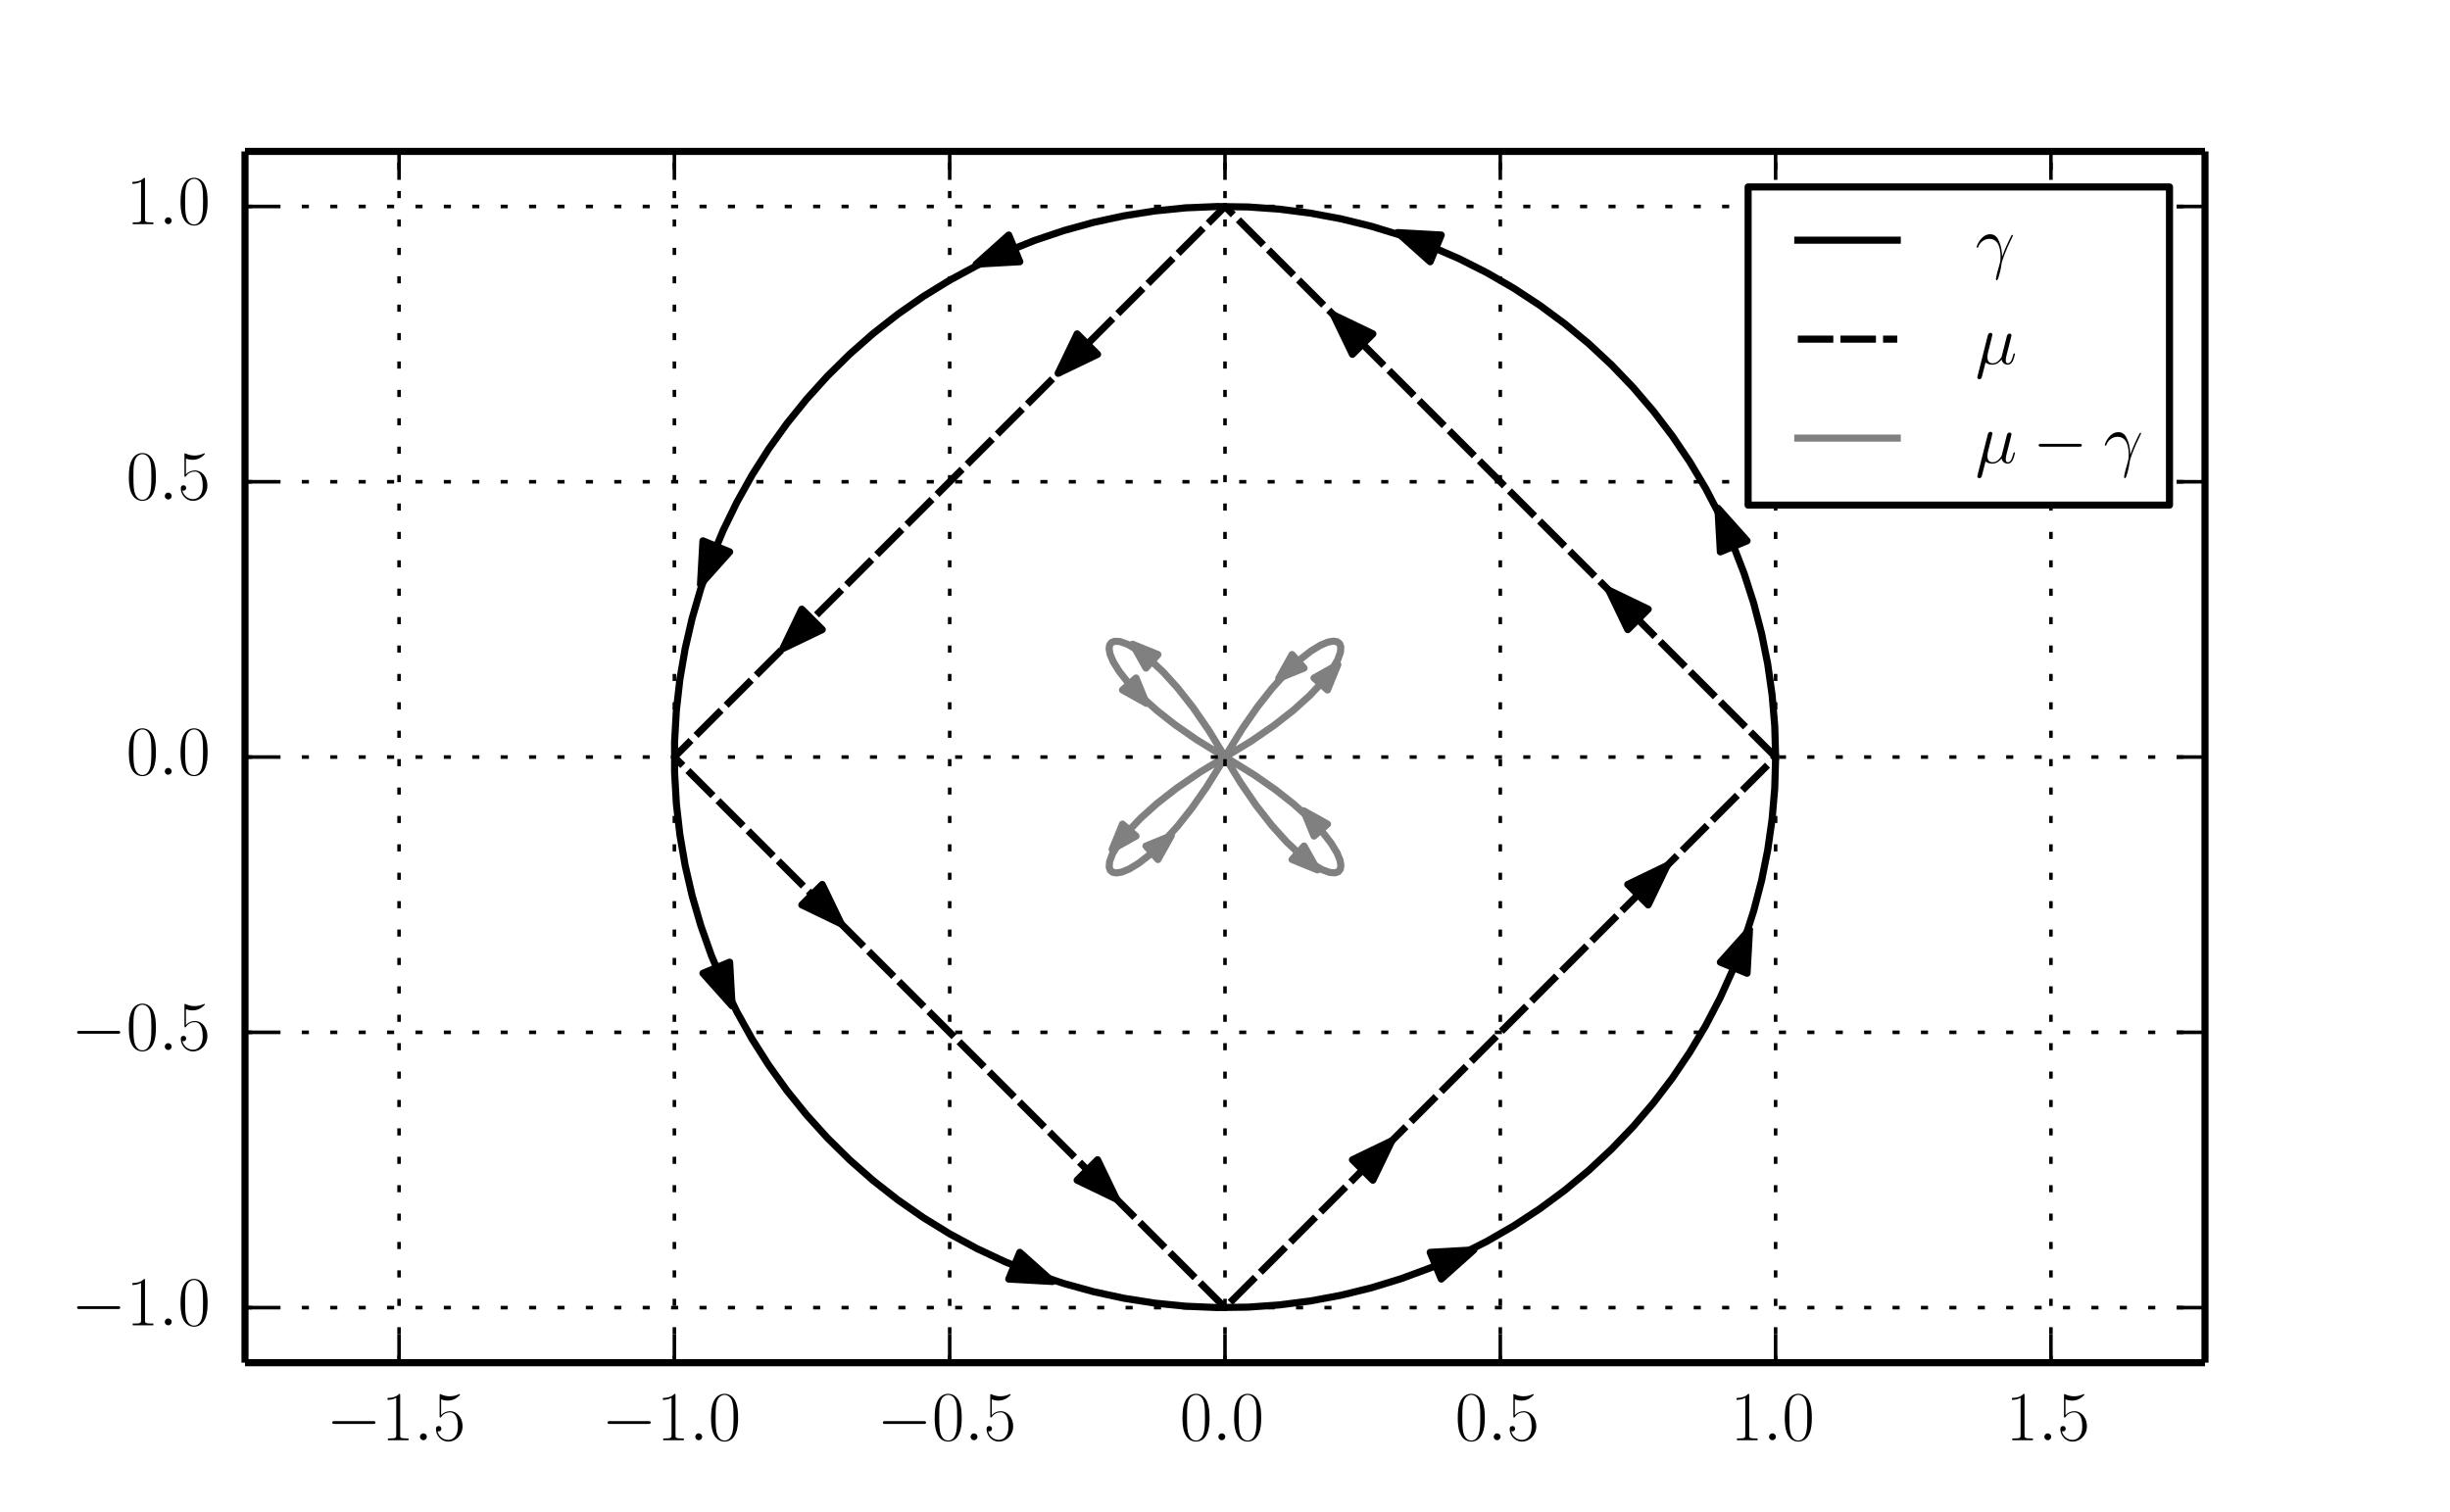 <?xml version="1.0" encoding="utf-8" standalone="no"?>
<!DOCTYPE svg PUBLIC "-//W3C//DTD SVG 1.1//EN"
  "http://www.w3.org/Graphics/SVG/1.1/DTD/svg11.dtd">
<!-- Created with matplotlib (http://matplotlib.org/) -->
<svg height="213pt" version="1.1" viewBox="0 0 345 213" width="345pt" xmlns="http://www.w3.org/2000/svg" xmlns:xlink="http://www.w3.org/1999/xlink">
 <defs>
  <style type="text/css">
*{stroke-linecap:butt;stroke-linejoin:round;}
  </style>
 </defs>
 <g id="figure_1">
  <g id="patch_1">
   <path d="
M0 213.226
L345 213.226
L345 0
L0 0
z
" style="fill:#ffffff;"/>
  </g>
  <g id="axes_1">
   <g id="patch_2">
    <path d="
M34.5 191.904
L310.5 191.904
L310.5 21.323
L34.5 21.323
z
" style="fill:#ffffff;"/>
   </g>
   <g id="patch_3">
    <path clip-path="url(#pb7f9b1cdcc)" d="
M246.015 76.162
L241.909 71.569
L242.254 77.72
z
" style="stroke:#000000;"/>
   </g>
   <g id="patch_4">
    <path clip-path="url(#pb7f9b1cdcc)" d="
M202.951 33.098
L196.799 32.753
L201.393 36.859
z
" style="stroke:#000000;"/>
   </g>
   <g id="patch_5">
    <path clip-path="url(#pb7f9b1cdcc)" d="
M142.049 33.098
L137.455 37.204
L143.607 36.859
z
" style="stroke:#000000;"/>
   </g>
   <g id="patch_6">
    <path clip-path="url(#pb7f9b1cdcc)" d="
M98.985 76.162
L98.64 82.314
L102.746 77.72
z
" style="stroke:#000000;"/>
   </g>
   <g id="patch_7">
    <path clip-path="url(#pb7f9b1cdcc)" d="
M98.985 137.064
L103.091 141.658
L102.746 135.506
z
" style="stroke:#000000;"/>
   </g>
   <g id="patch_8">
    <path clip-path="url(#pb7f9b1cdcc)" d="
M142.049 180.128
L148.201 180.473
L143.607 176.367
z
" style="stroke:#000000;"/>
   </g>
   <g id="patch_9">
    <path clip-path="url(#pb7f9b1cdcc)" d="
M202.951 180.128
L207.545 176.022
L201.393 176.367
z
" style="stroke:#000000;"/>
   </g>
   <g id="patch_10">
    <path clip-path="url(#pb7f9b1cdcc)" d="
M246.015 137.064
L246.36 130.913
L242.254 135.506
z
" style="stroke:#000000;"/>
   </g>
   <g id="patch_11">
    <path clip-path="url(#pb7f9b1cdcc)" d="
M232.092 85.79
L226.541 83.117
L229.213 88.668
z
" style="stroke:#000000;"/>
   </g>
   <g id="patch_12">
    <path clip-path="url(#pb7f9b1cdcc)" d="
M193.323 47.021
L187.772 44.349
L190.445 49.9
z
" style="stroke:#000000;"/>
   </g>
   <g id="patch_13">
    <path clip-path="url(#pb7f9b1cdcc)" d="
M151.677 47.021
L149.004 52.572
L154.555 49.9
z
" style="stroke:#000000;"/>
   </g>
   <g id="patch_14">
    <path clip-path="url(#pb7f9b1cdcc)" d="
M112.908 85.79
L110.235 91.341
L115.787 88.668
z
" style="stroke:#000000;"/>
   </g>
   <g id="patch_15">
    <path clip-path="url(#pb7f9b1cdcc)" d="
M112.908 127.437
L118.459 130.109
L115.787 124.558
z
" style="stroke:#000000;"/>
   </g>
   <g id="patch_16">
    <path clip-path="url(#pb7f9b1cdcc)" d="
M151.677 166.205
L157.228 168.878
L154.555 163.327
z
" style="stroke:#000000;"/>
   </g>
   <g id="patch_17">
    <path clip-path="url(#pb7f9b1cdcc)" d="
M193.323 166.205
L195.996 160.654
L190.445 163.327
z
" style="stroke:#000000;"/>
   </g>
   <g id="patch_18">
    <path clip-path="url(#pb7f9b1cdcc)" d="
M232.092 127.437
L234.765 121.885
L229.213 124.558
z
" style="stroke:#000000;"/>
   </g>
   <g id="patch_19">
    <path clip-path="url(#pb7f9b1cdcc)" d="
M158.065 116.058
L156.611 119.624
L159.971 117.743
z
" style="fill:#808080;stroke:#808080;"/>
   </g>
   <g id="patch_20">
    <path clip-path="url(#pb7f9b1cdcc)" d="
M163.055 121.048
L164.935 117.688
L161.37 119.142
z
" style="fill:#808080;stroke:#808080;"/>
   </g>
   <g id="patch_21">
    <path clip-path="url(#pb7f9b1cdcc)" d="
M181.945 121.048
L185.511 122.502
L183.63 119.142
z
" style="fill:#808080;stroke:#808080;"/>
   </g>
   <g id="patch_22">
    <path clip-path="url(#pb7f9b1cdcc)" d="
M186.935 116.058
L183.575 114.178
L185.029 117.743
z
" style="fill:#808080;stroke:#808080;"/>
   </g>
   <g id="patch_23">
    <path clip-path="url(#pb7f9b1cdcc)" d="
M186.935 97.168
L188.389 93.602
L185.029 95.483
z
" style="fill:#808080;stroke:#808080;"/>
   </g>
   <g id="patch_24">
    <path clip-path="url(#pb7f9b1cdcc)" d="
M181.945 92.178
L180.065 95.538
L183.63 94.084
z
" style="fill:#808080;stroke:#808080;"/>
   </g>
   <g id="patch_25">
    <path clip-path="url(#pb7f9b1cdcc)" d="
M163.055 92.178
L159.489 90.724
L161.37 94.084
z
" style="fill:#808080;stroke:#808080;"/>
   </g>
   <g id="patch_26">
    <path clip-path="url(#pb7f9b1cdcc)" d="
M158.065 97.168
L161.425 99.048
L159.971 95.483
z
" style="fill:#808080;stroke:#808080;"/>
   </g>
   <g id="line2d_1">
    <path clip-path="url(#pb7f9b1cdcc)" d="
M250.037 106.613
L249.913 102.226
L249.54 97.854
L248.922 93.509
L248.058 89.207
L246.952 84.96
L245.608 80.782
L244.029 76.688
L242.222 72.689
L240.191 68.799
L237.943 65.03
L235.486 61.394
L232.826 57.903
L229.974 54.568
L226.937 51.4
L223.727 48.408
L220.352 45.603
L216.823 42.994
L213.153 40.588
L209.353 38.394
L205.434 36.418
L201.41 34.668
L197.293 33.147
L193.097 31.862
L188.835 30.817
L184.521 30.014
L180.168 29.456
L175.791 29.146
L171.403 29.084
L167.018 29.27
L162.651 29.704
L158.316 30.385
L154.026 31.309
L149.795 32.475
L145.637 33.878
L141.566 35.514
L137.593 37.379
L133.732 39.464
L129.995 41.765
L126.394 44.274
L122.941 46.982
L119.647 49.881
L116.522 52.962
L113.576 56.215
L110.819 59.63
L108.26 63.194
L105.906 66.898
L103.766 70.73
L101.846 74.676
L100.153 78.724
L98.691 82.862
L97.465 87.076
L96.48 91.352
L95.738 95.677
L95.243 100.038
L94.994 104.419
L94.994 108.807
L95.243 113.189
L95.738 117.549
L96.48 121.874
L97.465 126.151
L98.691 130.364
L100.153 134.502
L101.846 138.551
L103.766 142.497
L105.906 146.328
L108.26 150.032
L110.819 153.597
L113.576 157.011
L116.522 160.264
L119.647 163.345
L122.941 166.244
L126.394 168.952
L129.995 171.461
L133.732 173.762
L137.593 175.848
L141.566 177.712
L145.637 179.348
L149.795 180.751
L154.026 181.917
L158.316 182.842
L162.651 183.522
L167.018 183.956
L171.403 184.142
L175.791 184.08
L180.168 183.77
L184.521 183.212
L188.835 182.41
L193.097 181.364
L197.293 180.079
L201.41 178.559
L205.434 176.808
L209.353 174.832
L213.153 172.638
L216.823 170.232
L220.352 167.623
L223.727 164.818
L226.937 161.826
L229.974 158.658
L232.826 155.323
L235.486 151.832
L237.943 148.196
L240.191 144.427
L242.222 140.537
L244.029 136.538
L245.608 132.444
L246.952 128.266
L248.058 124.019
L248.922 119.717
L249.54 115.372
L249.913 111
L250.037 106.613
L250.037 106.613" style="fill:none;stroke:#000000;stroke-linecap:square;"/>
   </g>
   <g id="line2d_2">
    <path clip-path="url(#pb7f9b1cdcc)" d="
M250.037 106.613
L172.5 29.076
L94.963 106.613
L172.5 184.15
L250.037 106.613" style="fill:none;stroke:#000000;stroke-dasharray:5,1;stroke-dashoffset:0.0;"/>
   </g>
   <g id="line2d_3">
    <path clip-path="url(#pb7f9b1cdcc)" d="
M172.5 106.613
L168.995 108.734
L165.695 110.993
L162.907 113.171
L160.621 115.226
L158.828 117.118
L157.511 118.807
L156.653 120.255
L156.249 121.346
L156.19 122.114
L156.352 122.564
L156.692 122.841
L157.202 122.936
L157.952 122.816
L158.986 122.397
L160.336 121.581
L161.891 120.374
L163.773 118.608
L165.82 116.352
L167.821 113.823
L169.896 110.859
L172.013 107.455
L172.544 106.691
L174.665 110.186
L176.923 113.476
L179.099 116.255
L181.151 118.531
L183.04 120.315
L184.725 121.623
L186.167 122.473
L187.253 122.869
L188.016 122.921
L188.461 122.754
L188.733 122.409
L188.822 121.895
L188.697 121.14
L188.271 120.102
L187.447 118.747
L186.231 117.187
L184.457 115.302
L182.191 113.253
L179.653 111.249
L176.679 109.173
L173.267 107.056
L172.655 106.702
L172.655 106.524
L176.141 104.404
L179.422 102.148
L182.191 99.974
L184.457 97.924
L186.231 96.039
L187.53 94.358
L188.371 92.921
L188.76 91.84
L188.806 91.083
L188.634 90.642
L188.284 90.375
L187.765 90.291
L187.005 90.423
L185.963 90.855
L184.603 91.688
L183.04 92.911
L181.151 94.695
L179.099 96.971
L177.094 99.518
L175.016 102.5
L172.899 105.922
L172.544 106.536
L172.367 106.381
L170.247 102.904
L167.992 99.633
L165.82 96.874
L163.773 94.618
L161.891 92.852
L160.215 91.562
L158.782 90.73
L157.708 90.349
L156.955 90.31
L156.52 90.487
L156.257 90.841
L156.178 91.364
L156.316 92.129
L156.756 93.177
L157.596 94.541
L158.828 96.108
L160.621 98
L162.907 100.055
L165.462 102.062
L168.454 104.141
L171.885 106.259
L172.5 106.613
L172.5 106.613" style="fill:none;stroke:#808080;stroke-linecap:square;"/>
   </g>
   <g id="matplotlib.axis_1">
    <g id="xtick_1">
     <g id="line2d_4">
      <path clip-path="url(#pb7f9b1cdcc)" d="
M56.195 191.904
L56.195 21.323" style="fill:none;stroke:#000000;stroke-dasharray:1,3;stroke-dashoffset:0.0;stroke-width:0.5;"/>
     </g>
     <g id="line2d_5">
      <defs>
       <path d="
M0 0
L0 -4" id="m93b0483c22" style="stroke:#000000;stroke-width:0.5;"/>
      </defs>
      <g>
       <use style="stroke:#000000;stroke-width:0.5;" x="56.195" xlink:href="#m93b0483c22" y="191.904"/>
      </g>
     </g>
     <g id="line2d_6">
      <defs>
       <path d="
M0 0
L0 4" id="m741efc42ff" style="stroke:#000000;stroke-width:0.5;"/>
      </defs>
      <g>
       <use style="stroke:#000000;stroke-width:0.5;" x="56.195" xlink:href="#m741efc42ff" y="21.323"/>
      </g>
     </g>
     <g id="text_1">
      <!-- $-1.5$ -->
      <defs>
       <path d="
M65.906 23
C67.594 23 69.406 23 69.406 25
C69.406 27 67.594 27 65.906 27
L11.797 27
C10.094 27 8.297 27 8.297 25
C8.297 23 10.094 23 11.797 23
z
" id="CMSY10-0"/>
       <path d="
M26.594 63.312
C26.594 65.406 26.5 65.5 25.094 65.5
C21.203 61.188 15.297 59.797 9.703 59.797
C9.406 59.797 8.906 59.797 8.797 59.609
C8.703 59.391 8.703 59.172 8.703 57
C11.797 57 17 57.594 21 59.984
L21 7.203
C21 3.688 20.797 2.5 12.203 2.5
L9.203 2.5
L9.203 0
C14 0 19 0 23.797 0
C28.594 0 33.594 0 38.406 0
L38.406 2.5
L35.406 2.5
C26.797 2.5 26.594 3.594 26.594 7.156
z
" id="CMR17-49"/>
       <path d="
M11.406 57.688
C12.406 57.281 16.5 56 20.703 56
C30 56 35.094 61.016 38 63.922
C38 64.734 38 65.25 37.406 65.25
C37.297 65.25 37.094 65.25 36.297 64.828
C32.797 63.312 28.703 62.078 23.703 62.078
C20.703 62.078 16.203 62.5 11.297 64.734
C10.203 65.25 10 65.25 9.906 65.25
C9.406 65.25 9.297 65.141 9.297 63.156
L9.297 34.281
C9.297 32.5 9.297 32 10.297 32
C10.797 32 11 32.203 11.5 32.906
C14.703 37.484 19.094 39.406 24.094 39.406
C27.594 39.406 35.094 37.219 35.094 20.141
C35.094 16.953 35.094 11.172 32.094 6.578
C29.594 2.484 25.703 0.391 21.406 0.391
C14.797 0.391 8.094 5 6.297 12.719
C6.703 12.609 7.5 12.422 7.906 12.422
C9.203 12.422 11.703 13.125 11.703 16.219
C11.703 18.906 9.797 20 7.906 20
C5.594 20 4.094 18.594 4.094 15.797
C4.094 7.094 11 -2 21.594 -2
C31.906 -2 41.703 6.875 41.703 19.75
C41.703 31.719 33.906 41 24.203 41
C19.094 41 14.797 39.094 11.406 35.453
z
" id="CMR17-53"/>
       <path d="
M18.406 4.797
C18.406 7.688 16 9.672 13.594 9.672
C10.703 9.672 8.703 7.281 8.703 4.891
C8.703 2 11.094 0 13.5 0
C16.406 0 18.406 2.391 18.406 4.797" id="CMMI12-58"/>
      </defs>
      <g transform="translate(45.955 202.822)scale(0.1 -0.1)">
       <use transform="scale(0.996)" xlink:href="#CMSY10-0"/>
       <use transform="translate(77.487 0.0)scale(0.996)" xlink:href="#CMR17-49"/>
       <use transform="translate(123.178 0.0)scale(0.996)" xlink:href="#CMMI12-58"/>
       <use transform="translate(150.275 0.0)scale(0.996)" xlink:href="#CMR17-53"/>
      </g>
     </g>
    </g>
    <g id="xtick_2">
     <g id="line2d_7">
      <path clip-path="url(#pb7f9b1cdcc)" d="
M94.963 191.904
L94.963 21.323" style="fill:none;stroke:#000000;stroke-dasharray:1,3;stroke-dashoffset:0.0;stroke-width:0.5;"/>
     </g>
     <g id="line2d_8">
      <g>
       <use style="stroke:#000000;stroke-width:0.5;" x="94.963" xlink:href="#m93b0483c22" y="191.904"/>
      </g>
     </g>
     <g id="line2d_9">
      <g>
       <use style="stroke:#000000;stroke-width:0.5;" x="94.963" xlink:href="#m741efc42ff" y="21.323"/>
      </g>
     </g>
     <g id="text_2">
      <!-- $-1.0$ -->
      <defs>
       <path d="
M42 31.641
C42 37.75 41.906 48.125 37.703 56.109
C34 63.109 28.094 65.594 22.906 65.594
C18.094 65.594 12 63.406 8.203 56.203
C4.203 48.719 3.797 39.438 3.797 31.641
C3.797 25.953 3.906 17.281 7 9.672
C11.297 -0.609 19 -2 22.906 -2
C27.5 -2 34.5 -0.109 38.594 9.375
C41.594 16.281 42 24.359 42 31.641
M22.906 -0.406
C16.5 -0.406 12.703 5.078 11.297 12.688
C10.203 18.562 10.203 27.156 10.203 32.75
C10.203 40.438 10.203 46.828 11.5 52.922
C13.406 61.391 19 64 22.906 64
C27 64 32.297 61.297 34.203 53.125
C35.5 47.438 35.594 40.734 35.594 32.75
C35.594 26.25 35.594 18.266 34.406 12.375
C32.297 1.484 26.406 -0.406 22.906 -0.406" id="CMR17-48"/>
      </defs>
      <g transform="translate(84.724 202.822)scale(0.1 -0.1)">
       <use transform="scale(0.996)" xlink:href="#CMSY10-0"/>
       <use transform="translate(77.487 0.0)scale(0.996)" xlink:href="#CMR17-49"/>
       <use transform="translate(123.178 0.0)scale(0.996)" xlink:href="#CMMI12-58"/>
       <use transform="translate(150.275 0.0)scale(0.996)" xlink:href="#CMR17-48"/>
      </g>
     </g>
    </g>
    <g id="xtick_3">
     <g id="line2d_10">
      <path clip-path="url(#pb7f9b1cdcc)" d="
M133.732 191.904
L133.732 21.323" style="fill:none;stroke:#000000;stroke-dasharray:1,3;stroke-dashoffset:0.0;stroke-width:0.5;"/>
     </g>
     <g id="line2d_11">
      <g>
       <use style="stroke:#000000;stroke-width:0.5;" x="133.732" xlink:href="#m93b0483c22" y="191.904"/>
      </g>
     </g>
     <g id="line2d_12">
      <g>
       <use style="stroke:#000000;stroke-width:0.5;" x="133.732" xlink:href="#m741efc42ff" y="21.323"/>
      </g>
     </g>
     <g id="text_3">
      <!-- $-0.5$ -->
      <g transform="translate(123.492 202.822)scale(0.1 -0.1)">
       <use transform="scale(0.996)" xlink:href="#CMSY10-0"/>
       <use transform="translate(77.487 0.0)scale(0.996)" xlink:href="#CMR17-48"/>
       <use transform="translate(123.178 0.0)scale(0.996)" xlink:href="#CMMI12-58"/>
       <use transform="translate(150.275 0.0)scale(0.996)" xlink:href="#CMR17-53"/>
      </g>
     </g>
    </g>
    <g id="xtick_4">
     <g id="line2d_13">
      <path clip-path="url(#pb7f9b1cdcc)" d="
M172.5 191.904
L172.5 21.323" style="fill:none;stroke:#000000;stroke-dasharray:1,3;stroke-dashoffset:0.0;stroke-width:0.5;"/>
     </g>
     <g id="line2d_14">
      <g>
       <use style="stroke:#000000;stroke-width:0.5;" x="172.5" xlink:href="#m93b0483c22" y="191.904"/>
      </g>
     </g>
     <g id="line2d_15">
      <g>
       <use style="stroke:#000000;stroke-width:0.5;" x="172.5" xlink:href="#m741efc42ff" y="21.323"/>
      </g>
     </g>
     <g id="text_4">
      <!-- $0.0$ -->
      <g transform="translate(166.135 202.822)scale(0.1 -0.1)">
       <use transform="scale(0.996)" xlink:href="#CMR17-48"/>
       <use transform="translate(45.69 0.0)scale(0.996)" xlink:href="#CMMI12-58"/>
       <use transform="translate(72.788 0.0)scale(0.996)" xlink:href="#CMR17-48"/>
      </g>
     </g>
    </g>
    <g id="xtick_5">
     <g id="line2d_16">
      <path clip-path="url(#pb7f9b1cdcc)" d="
M211.268 191.904
L211.268 21.323" style="fill:none;stroke:#000000;stroke-dasharray:1,3;stroke-dashoffset:0.0;stroke-width:0.5;"/>
     </g>
     <g id="line2d_17">
      <g>
       <use style="stroke:#000000;stroke-width:0.5;" x="211.268" xlink:href="#m93b0483c22" y="191.904"/>
      </g>
     </g>
     <g id="line2d_18">
      <g>
       <use style="stroke:#000000;stroke-width:0.5;" x="211.268" xlink:href="#m741efc42ff" y="21.323"/>
      </g>
     </g>
     <g id="text_5">
      <!-- $0.5$ -->
      <g transform="translate(204.903 202.822)scale(0.1 -0.1)">
       <use transform="scale(0.996)" xlink:href="#CMR17-48"/>
       <use transform="translate(45.69 0.0)scale(0.996)" xlink:href="#CMMI12-58"/>
       <use transform="translate(72.788 0.0)scale(0.996)" xlink:href="#CMR17-53"/>
      </g>
     </g>
    </g>
    <g id="xtick_6">
     <g id="line2d_19">
      <path clip-path="url(#pb7f9b1cdcc)" d="
M250.037 191.904
L250.037 21.323" style="fill:none;stroke:#000000;stroke-dasharray:1,3;stroke-dashoffset:0.0;stroke-width:0.5;"/>
     </g>
     <g id="line2d_20">
      <g>
       <use style="stroke:#000000;stroke-width:0.5;" x="250.037" xlink:href="#m93b0483c22" y="191.904"/>
      </g>
     </g>
     <g id="line2d_21">
      <g>
       <use style="stroke:#000000;stroke-width:0.5;" x="250.037" xlink:href="#m741efc42ff" y="21.323"/>
      </g>
     </g>
     <g id="text_6">
      <!-- $1.0$ -->
      <g transform="translate(243.672 202.822)scale(0.1 -0.1)">
       <use transform="scale(0.996)" xlink:href="#CMR17-49"/>
       <use transform="translate(45.69 0.0)scale(0.996)" xlink:href="#CMMI12-58"/>
       <use transform="translate(72.788 0.0)scale(0.996)" xlink:href="#CMR17-48"/>
      </g>
     </g>
    </g>
    <g id="xtick_7">
     <g id="line2d_22">
      <path clip-path="url(#pb7f9b1cdcc)" d="
M288.805 191.904
L288.805 21.323" style="fill:none;stroke:#000000;stroke-dasharray:1,3;stroke-dashoffset:0.0;stroke-width:0.5;"/>
     </g>
     <g id="line2d_23">
      <g>
       <use style="stroke:#000000;stroke-width:0.5;" x="288.805" xlink:href="#m93b0483c22" y="191.904"/>
      </g>
     </g>
     <g id="line2d_24">
      <g>
       <use style="stroke:#000000;stroke-width:0.5;" x="288.805" xlink:href="#m741efc42ff" y="21.323"/>
      </g>
     </g>
     <g id="text_7">
      <!-- $1.5$ -->
      <g transform="translate(282.44 202.822)scale(0.1 -0.1)">
       <use transform="scale(0.996)" xlink:href="#CMR17-49"/>
       <use transform="translate(45.69 0.0)scale(0.996)" xlink:href="#CMMI12-58"/>
       <use transform="translate(72.788 0.0)scale(0.996)" xlink:href="#CMR17-53"/>
      </g>
     </g>
    </g>
   </g>
   <g id="matplotlib.axis_2">
    <g id="ytick_1">
     <g id="line2d_25">
      <path clip-path="url(#pb7f9b1cdcc)" d="
M34.5 184.15
L310.5 184.15" style="fill:none;stroke:#000000;stroke-dasharray:1,3;stroke-dashoffset:0.0;stroke-width:0.5;"/>
     </g>
     <g id="line2d_26">
      <defs>
       <path d="
M0 0
L4 0" id="m728421d6d4" style="stroke:#000000;stroke-width:0.5;"/>
      </defs>
      <g>
       <use style="stroke:#000000;stroke-width:0.5;" x="34.5" xlink:href="#m728421d6d4" y="184.15"/>
      </g>
     </g>
     <g id="line2d_27">
      <defs>
       <path d="
M0 0
L-4 0" id="mcb0005524f" style="stroke:#000000;stroke-width:0.5;"/>
      </defs>
      <g>
       <use style="stroke:#000000;stroke-width:0.5;" x="310.5" xlink:href="#mcb0005524f" y="184.15"/>
      </g>
     </g>
     <g id="text_8">
      <!-- $-1.0$ -->
      <g transform="translate(10.021 186.641)scale(0.1 -0.1)">
       <use transform="scale(0.996)" xlink:href="#CMSY10-0"/>
       <use transform="translate(77.487 0.0)scale(0.996)" xlink:href="#CMR17-49"/>
       <use transform="translate(123.178 0.0)scale(0.996)" xlink:href="#CMMI12-58"/>
       <use transform="translate(150.275 0.0)scale(0.996)" xlink:href="#CMR17-48"/>
      </g>
     </g>
    </g>
    <g id="ytick_2">
     <g id="line2d_28">
      <path clip-path="url(#pb7f9b1cdcc)" d="
M34.5 145.382
L310.5 145.382" style="fill:none;stroke:#000000;stroke-dasharray:1,3;stroke-dashoffset:0.0;stroke-width:0.5;"/>
     </g>
     <g id="line2d_29">
      <g>
       <use style="stroke:#000000;stroke-width:0.5;" x="34.5" xlink:href="#m728421d6d4" y="145.382"/>
      </g>
     </g>
     <g id="line2d_30">
      <g>
       <use style="stroke:#000000;stroke-width:0.5;" x="310.5" xlink:href="#mcb0005524f" y="145.382"/>
      </g>
     </g>
     <g id="text_9">
      <!-- $-0.5$ -->
      <g transform="translate(10.021 147.872)scale(0.1 -0.1)">
       <use transform="scale(0.996)" xlink:href="#CMSY10-0"/>
       <use transform="translate(77.487 0.0)scale(0.996)" xlink:href="#CMR17-48"/>
       <use transform="translate(123.178 0.0)scale(0.996)" xlink:href="#CMMI12-58"/>
       <use transform="translate(150.275 0.0)scale(0.996)" xlink:href="#CMR17-53"/>
      </g>
     </g>
    </g>
    <g id="ytick_3">
     <g id="line2d_31">
      <path clip-path="url(#pb7f9b1cdcc)" d="
M34.5 106.613
L310.5 106.613" style="fill:none;stroke:#000000;stroke-dasharray:1,3;stroke-dashoffset:0.0;stroke-width:0.5;"/>
     </g>
     <g id="line2d_32">
      <g>
       <use style="stroke:#000000;stroke-width:0.5;" x="34.5" xlink:href="#m728421d6d4" y="106.613"/>
      </g>
     </g>
     <g id="line2d_33">
      <g>
       <use style="stroke:#000000;stroke-width:0.5;" x="310.5" xlink:href="#mcb0005524f" y="106.613"/>
      </g>
     </g>
     <g id="text_10">
      <!-- $0.0$ -->
      <g transform="translate(17.77 109.104)scale(0.1 -0.1)">
       <use transform="scale(0.996)" xlink:href="#CMR17-48"/>
       <use transform="translate(45.69 0.0)scale(0.996)" xlink:href="#CMMI12-58"/>
       <use transform="translate(72.788 0.0)scale(0.996)" xlink:href="#CMR17-48"/>
      </g>
     </g>
    </g>
    <g id="ytick_4">
     <g id="line2d_34">
      <path clip-path="url(#pb7f9b1cdcc)" d="
M34.5 67.845
L310.5 67.845" style="fill:none;stroke:#000000;stroke-dasharray:1,3;stroke-dashoffset:0.0;stroke-width:0.5;"/>
     </g>
     <g id="line2d_35">
      <g>
       <use style="stroke:#000000;stroke-width:0.5;" x="34.5" xlink:href="#m728421d6d4" y="67.845"/>
      </g>
     </g>
     <g id="line2d_36">
      <g>
       <use style="stroke:#000000;stroke-width:0.5;" x="310.5" xlink:href="#mcb0005524f" y="67.845"/>
      </g>
     </g>
     <g id="text_11">
      <!-- $0.5$ -->
      <g transform="translate(17.77 70.335)scale(0.1 -0.1)">
       <use transform="scale(0.996)" xlink:href="#CMR17-48"/>
       <use transform="translate(45.69 0.0)scale(0.996)" xlink:href="#CMMI12-58"/>
       <use transform="translate(72.788 0.0)scale(0.996)" xlink:href="#CMR17-53"/>
      </g>
     </g>
    </g>
    <g id="ytick_5">
     <g id="line2d_37">
      <path clip-path="url(#pb7f9b1cdcc)" d="
M34.5 29.076
L310.5 29.076" style="fill:none;stroke:#000000;stroke-dasharray:1,3;stroke-dashoffset:0.0;stroke-width:0.5;"/>
     </g>
     <g id="line2d_38">
      <g>
       <use style="stroke:#000000;stroke-width:0.5;" x="34.5" xlink:href="#m728421d6d4" y="29.076"/>
      </g>
     </g>
     <g id="line2d_39">
      <g>
       <use style="stroke:#000000;stroke-width:0.5;" x="310.5" xlink:href="#mcb0005524f" y="29.076"/>
      </g>
     </g>
     <g id="text_12">
      <!-- $1.0$ -->
      <g transform="translate(17.77 31.567)scale(0.1 -0.1)">
       <use transform="scale(0.996)" xlink:href="#CMR17-49"/>
       <use transform="translate(45.69 0.0)scale(0.996)" xlink:href="#CMMI12-58"/>
       <use transform="translate(72.788 0.0)scale(0.996)" xlink:href="#CMR17-48"/>
      </g>
     </g>
    </g>
   </g>
   <g id="patch_27">
    <path d="
M34.5 21.323
L310.5 21.323" style="fill:none;stroke:#000000;"/>
   </g>
   <g id="patch_28">
    <path d="
M310.5 191.904
L310.5 21.323" style="fill:none;stroke:#000000;"/>
   </g>
   <g id="patch_29">
    <path d="
M34.5 191.904
L310.5 191.904" style="fill:none;stroke:#000000;"/>
   </g>
   <g id="patch_30">
    <path d="
M34.5 191.904
L34.5 21.323" style="fill:none;stroke:#000000;"/>
   </g>
   <g id="legend_1">
    <g id="patch_31">
     <path d="
M246.163 71.134
L305.5 71.134
L305.5 26.323
L246.163 26.323
L246.163 71.134
z
" style="fill:#ffffff;stroke:#000000;"/>
    </g>
    <g id="line2d_40">
     <path d="
M253.163 33.823
L267.163 33.823" style="fill:none;stroke:#000000;stroke-linecap:square;"/>
    </g>
    <g id="line2d_41"/>
    <g id="text_13">
     <!-- $\gamma$ -->
     <defs>
      <path d="
M37.797 11.875
C37.594 16.734 37.406 24.391 33.594 33.328
C31.594 38.312 28.203 43.562 20.906 43.562
C8.594 43.562 1.906 27.969 1.906 25.391
C1.906 24.484 2.594 24.484 2.906 24.484
C3.797 24.484 3.797 24.688 4.297 25.984
C6.406 32.141 12.797 37 19.703 37
C33.594 37 35.594 21.609 35.594 11.766
C35.594 5.5 34.906 3.438 34.297 1.438
C32.406 -4.719 29.094 -17.047 29.094 -19.812
C29.094 -20.609 29.406 -21.5 30.203 -21.5
C31.703 -21.5 32.594 -18.219 33.703 -14.25
C36.094 -5.516 36.703 -1.141 37.203 2.828
C37.5 5.219 43.203 21.625 51.094 37.219
C51.797 38.797 53.203 41.484 53.203 41.781
C53.203 41.875 53.094 42.578 52.203 42.578
C52 42.578 51.5 42.578 51.297 42.188
C51.094 42 47.594 35.234 44.594 28.469
C43.094 25.109 41.094 20.625 37.797 11.875" id="CMMI12-13"/>
     </defs>
     <g transform="translate(278.163 37.323)scale(0.1 -0.1)">
      <use transform="scale(0.996)" xlink:href="#CMMI12-13"/>
     </g>
    </g>
    <g id="line2d_42">
     <path d="
M253.163 47.76
L267.163 47.76" style="fill:none;stroke:#000000;stroke-dasharray:5,1;stroke-dashoffset:0.0;"/>
    </g>
    <g id="line2d_43"/>
    <g id="text_14">
     <!-- $\mu$ -->
     <defs>
      <path d="
M14.406 2.188
C16.906 -0.094 20.594 -1 24 -1
C30.406 -1 34.797 3.25 37.094 6.328
C38.094 1.078 42.297 -1 45.797 -1
C48.797 -1 51.203 0.781 53 4.328
C54.594 7.703 56 13.734 56 14.109
C56 14.609 55.594 15 55 15
C54.094 15 54 14.5 53.594 13.031
C52.094 7.203 50.203 1 46.094 1
C43.203 1 43 3.578 43 5.594
C43 7.875 43.906 11.469 44.594 14.469
L47.406 25.234
C47.797 27.141 48.906 31.609 49.406 33.422
C50 35.812 51.094 40.109 51.094 40.5
C51.094 42 49.906 43 48.406 43
C47.5 43 45.406 42.594 44.594 39.609
L37.594 11.875
C37.094 9.875 37.094 9.672 35.797 8.078
C34.594 6.391 30.703 1 24.406 1
C18.797 1 17 5.094 17 9.766
C17 12.672 17.906 16.156 18.297 17.859
L22.797 35.828
C23.297 37.719 24.094 40.906 24.094 41.516
C24.094 43.109 22.797 44 21.5 44
C20.594 44 18.406 43.703 17.594 40.5
L3.094 -17.297
C3 -17.797 2.797 -18.391 2.797 -19
C2.797 -20.5 4 -21.5 5.5 -21.5
C8.406 -21.5 9 -19.188 9.703 -16.406
z
" id="CMMI12-22"/>
     </defs>
     <g transform="translate(278.163 51.26)scale(0.1 -0.1)">
      <use transform="scale(0.996)" xlink:href="#CMMI12-22"/>
     </g>
    </g>
    <g id="line2d_44">
     <path d="
M253.163 61.697
L267.163 61.697" style="fill:none;stroke:#808080;stroke-linecap:square;"/>
    </g>
    <g id="line2d_45"/>
    <g id="text_15">
     <!-- $\mu - \gamma$ -->
     <g transform="translate(278.163 65.197)scale(0.1 -0.1)">
      <use transform="scale(0.996)" xlink:href="#CMMI12-22"/>
      <use transform="translate(80.831 0.0)scale(0.996)" xlink:href="#CMSY10-0"/>
      <use transform="translate(180.457 0.0)scale(0.996)" xlink:href="#CMMI12-13"/>
     </g>
    </g>
   </g>
  </g>
 </g>
 <defs>
  <clipPath id="pb7f9b1cdcc">
   <rect height="170.581" width="276.0" x="34.5" y="21.323"/>
  </clipPath>
 </defs>
</svg>
